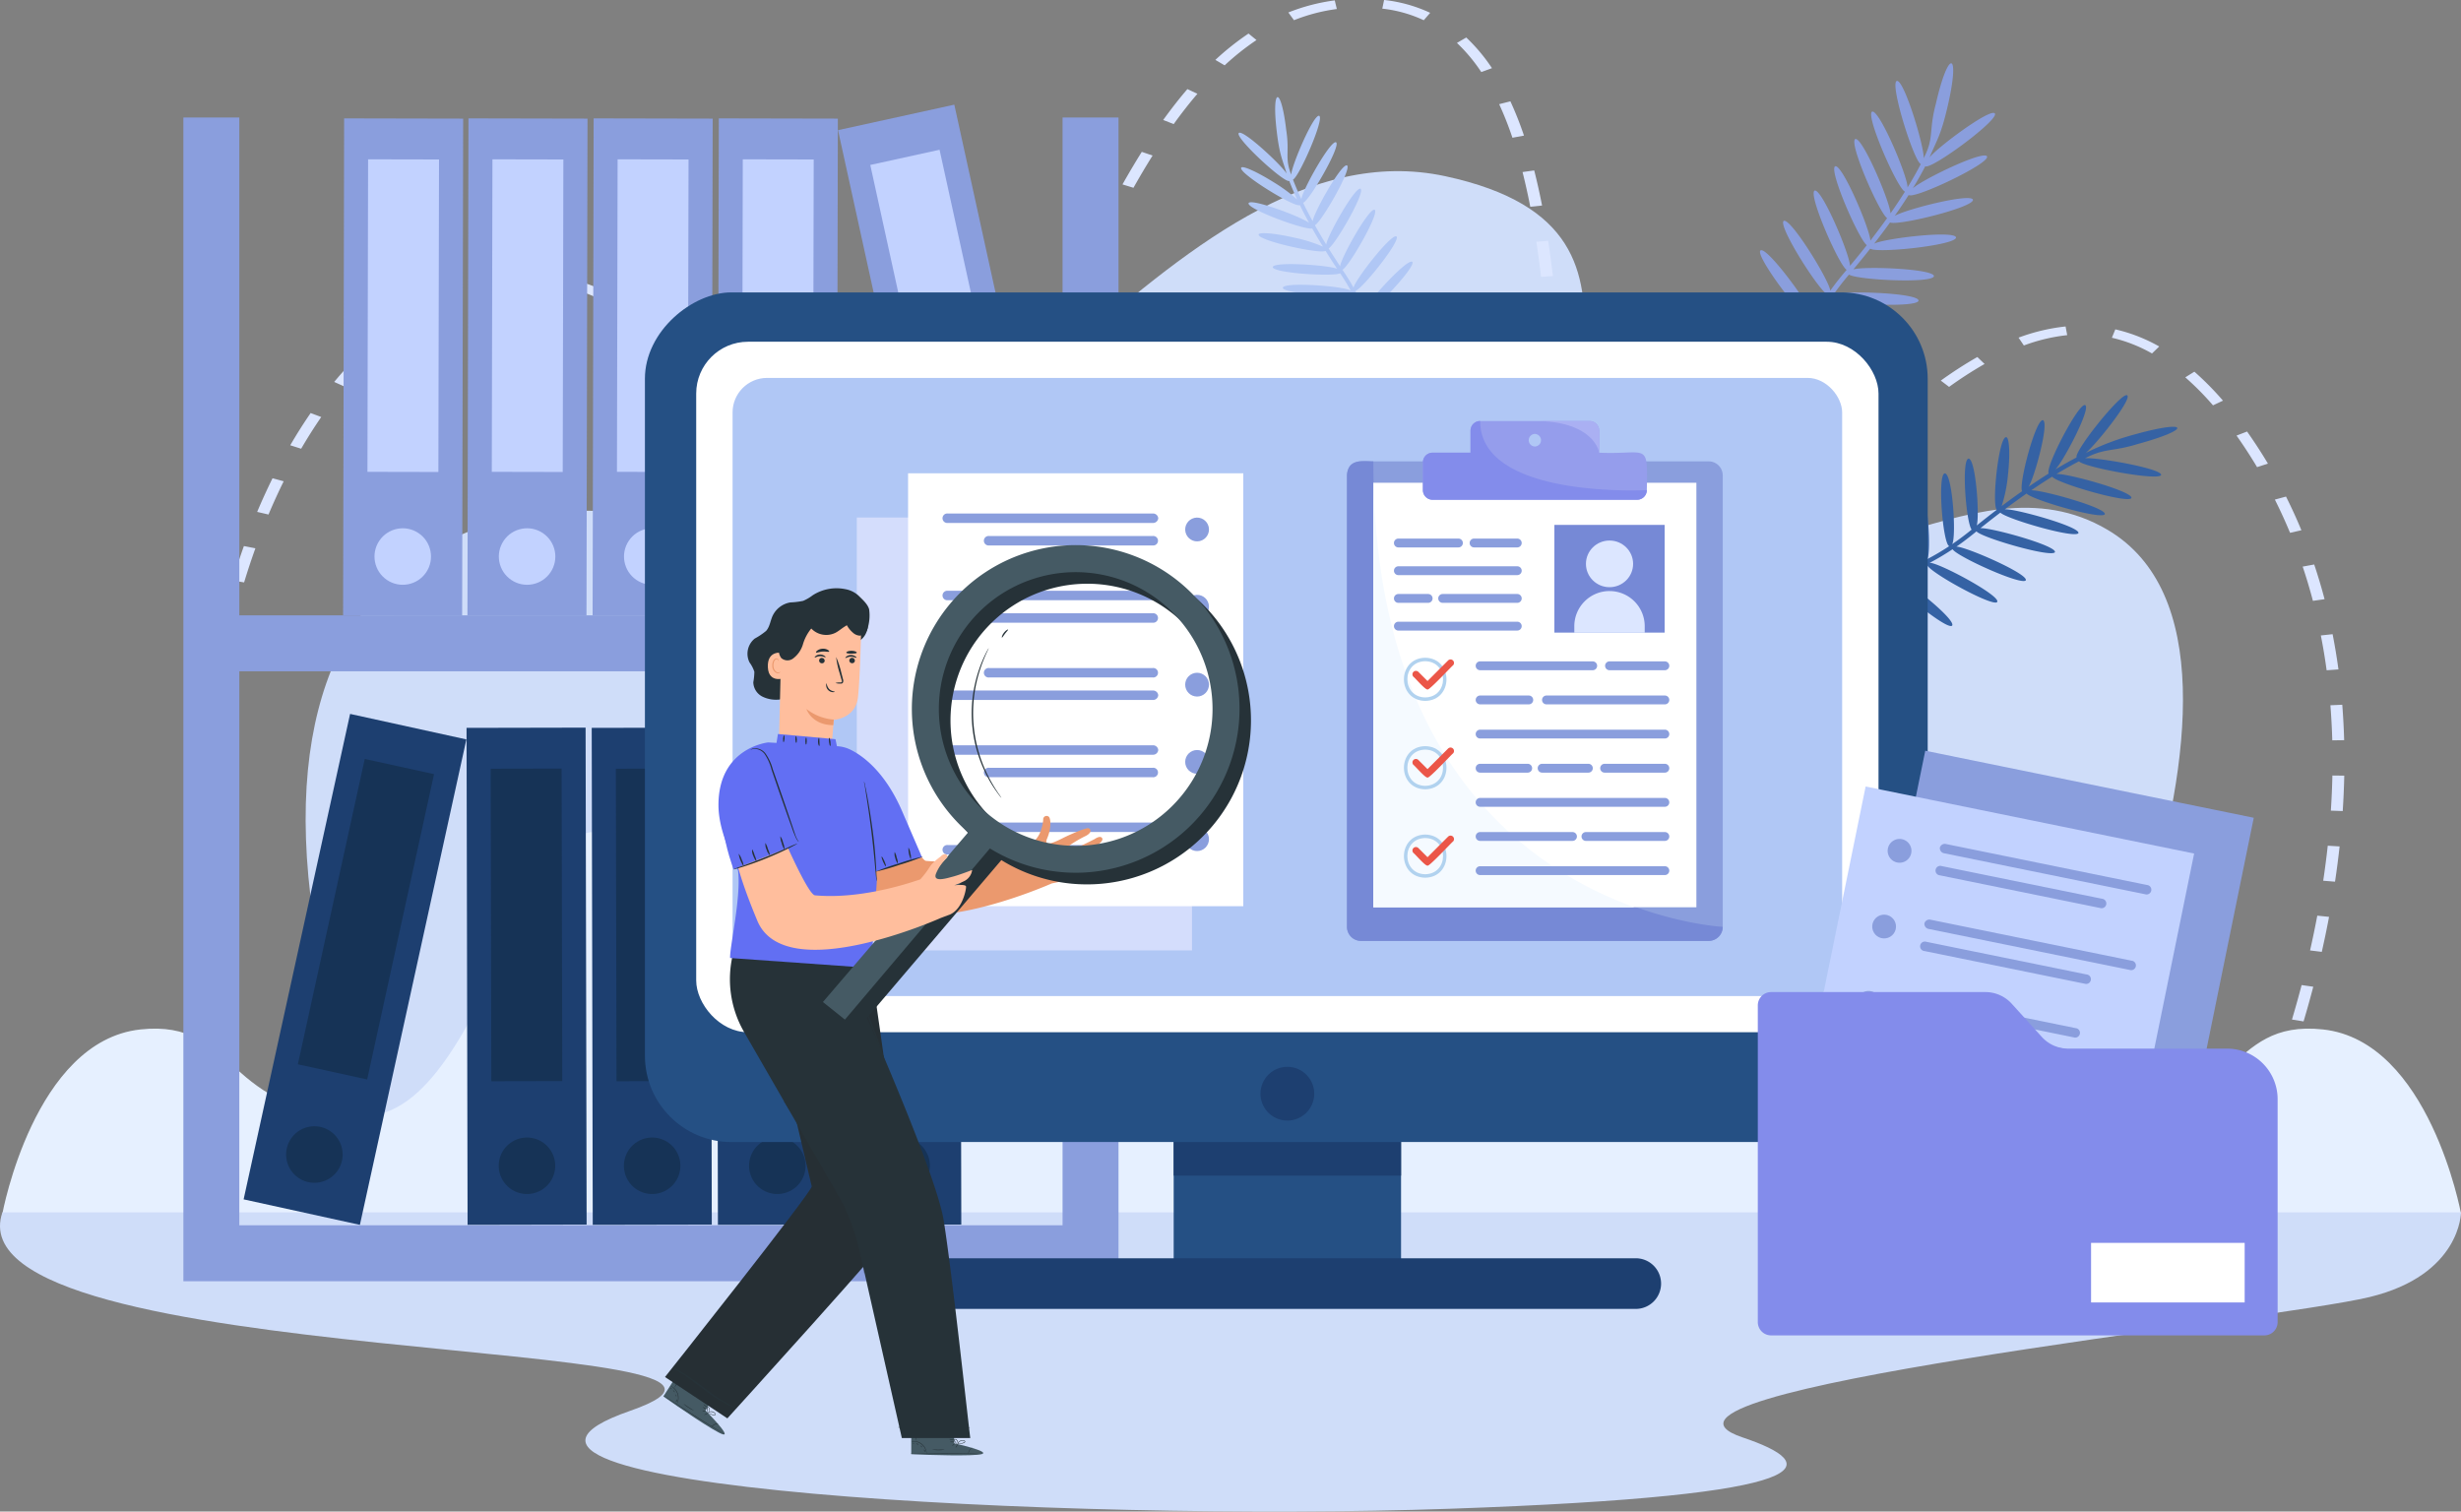 <svg xmlns="http://www.w3.org/2000/svg" width="570" height="350.106" viewBox="0 0 570 350.106">
  <rect x="0" y="0" width="570" height="350.106" fill="#808080" stroke="none"/>
  <g id="about" transform="translate(0)">
    <g id="Group_315087" data-name="Group 315087" transform="translate(0 0)">
      <g id="_7" data-name="7">
        <path id="Path_102736" data-name="Path 102736" d="M-2467.863-1850.716s66.992-127.993,18.781-156.494c-32.223-19.05-66.378,22.945-107.145.729-36.294-19.779,14.306-69.6-46.251-82.637-63.652-13.7-115.8,97.249-169.207,81.909-64.807-18.615-129.273,19.173-73.563,156.738Z" transform="translate(2937.239 2129.932)" fill="#cfddf9"/>
        <path id="Path_102737" data-name="Path 102737" d="M-2583.761-2028.508c1.125-2.544,2.238-5.181,3.308-7.835l-2.638-.579c-1.063,2.638-2.169,5.257-3.287,7.784Zm-471.854-3.286,2.731-.249c-.454-2.708-.884-5.436-1.28-8.107l-2.735.221C-3056.5-2037.248-3056.07-2034.511-3055.615-2031.794Zm478.2-12.442c.964-2.624,1.9-5.3,2.777-7.944l-2.673-.483c-.874,2.631-1.8,5.288-2.76,7.9Zm-480.61-3.841,2.74-.191c-.348-2.719-.671-5.454-.958-8.13l-2.743.161C-3058.7-2053.551-3058.375-2050.806-3058.026-2048.076Zm485.9-12.093c.8-2.674,1.551-5.376,2.248-8.034l-2.7-.385c-.692,2.641-1.444,5.328-2.234,7.984Zm-487.653-4.238,2.746-.129c-.233-2.717-.437-5.458-.607-8.146l-2.748.094C-3060.216-2069.889-3060.011-2067.136-3059.777-2064.408Zm491.872-11.87c.612-2.706,1.178-5.435,1.684-8.11l-2.725-.28c-.5,2.657-1.065,5.368-1.672,8.056Zm-492.9-4.5,2.751-.059c-.108-2.729-.181-5.473-.22-8.156l-2.751.022C-3060.989-2086.274-3060.915-2083.518-3060.807-2080.776Zm495.967-11.755c.41-2.733.767-5.482,1.061-8.17l-2.743-.164c-.292,2.669-.646,5.4-1.054,8.11Zm-493.448-4.615c.032-2.731.1-5.474.209-8.153l-2.75-.059c-.107,2.692-.178,5.449-.21,8.194Zm495.23-11.746c.183-2.749.3-5.51.36-8.2l-2.751-.031c-.056,2.672-.176,5.409-.357,8.136Zm-494.579-4.552c.189-2.728.421-5.465.69-8.135l-2.744-.151c-.271,2.686-.5,5.439-.694,8.182Zm492.161-11.823,2.751-.042c-.077-2.756-.225-5.517-.439-8.206l-2.747.12C-2565.7-2130.733-2565.551-2128-2565.475-2125.268Zm-490.517-4.431c.368-2.728.784-5.451,1.238-8.1l-2.73-.255c-.456,2.663-.875,5.405-1.246,8.15Zm489.209-11.8,2.738-.2c-.374-2.746-.829-5.491-1.354-8.158l-2.724.292C-2567.6-2146.934-2567.152-2144.219-2566.783-2141.5Zm-486.431-4.357c.572-2.71,1.2-5.41,1.868-8.024l-2.7-.376c-.673,2.636-1.306,5.356-1.883,8.088Zm325.441-.287c3.823-.445,6.589-1.729,10.42-3.948l-1.74-1.573c-3.356,1.938-5.78,3.1-8.974,3.5Zm-9.547-4.832,2.45-.923a26.726,26.726,0,0,1-3.31-7.509l-2.688.434A27.979,27.979,0,0,0-2737.32-2150.979Zm28.043-4.94c2.192-1.8,4.535-3.875,7.162-6.339l-2.163-1.256c-2.59,2.429-4.895,4.469-7.047,6.238Zm139.317-1.665,2.7-.387c-.713-2.71-1.52-5.413-2.4-8.033l-2.671.488C-2571.461-2162.93-2570.664-2160.261-2569.96-2157.584Zm-479.162-4.272c.815-2.682,1.694-5.341,2.613-7.9l-2.661-.52c-.927,2.587-1.814,5.271-2.637,7.978Zm306.4-5.293,2.729-.259c-.423-2.424-.8-5.078-1.158-8.115l-2.741.176C-2743.529-2172.283-2743.147-2169.6-2742.719-2167.149Zm47.344-1.651c2.237-2.229,4.557-4.585,6.555-6.62l-2.228-1.192c-1.995,2.03-4.311,4.381-6.54,6.6Zm-201.461-.167a14.723,14.723,0,0,0,6.249-1.4l-1.467-1.718a11.581,11.581,0,0,1-9.168.287l-1.184,1.833A16.8,16.8,0,0,0-2896.836-2168.967Zm321.582-4.375,2.631-.594c-1.093-2.638-2.292-5.263-3.565-7.8l-2.581.7C-2577.515-2178.531-2576.333-2175.944-2575.254-2173.343Zm-336.149-1.936,2.022-1.377a77.225,77.225,0,0,1-6.837-6.289l-2.229,1.191A79.584,79.584,0,0,0-2911.4-2175.279Zm28.642-1.4a60.344,60.344,0,0,0,5.4-7.3l-2.487-.869a58.46,58.46,0,0,1-5.217,7.063Zm-160.707-.9c1.108-2.631,2.292-5.221,3.516-7.7l-2.585-.7c-1.24,2.508-2.437,5.13-3.559,7.792Zm361.17-4.466c2.518-2.539,4.615-4.624,6.6-6.56l-2.194-1.226c-2,1.946-4.1,4.039-6.63,6.587Zm-62.419-1.509,2.746-.131c-.208-2.379-.421-5.053-.649-8.175l-2.747.109C-2745.139-2188.617-2744.927-2185.936-2744.717-2183.549Zm161.823-5,2.518-.82q-2.266-3.788-4.831-7.429l-2.44.939Q-2585.122-2192.28-2582.894-2188.549Zm-341.859,0,2.3-1.115c-1.956-2.194-3.975-4.519-6.02-6.867l-2.315,1.1C-2928.739-2193.08-2926.717-2190.753-2924.753-2188.549Zm51.816-3c1.246-2.307,2.534-4.824,3.937-7.7l-2.589-.689c-1.392,2.849-2.67,5.346-3.9,7.632Zm-162.968-1.267c1.479-2.543,3.045-5.013,4.652-7.343l-2.453-.922c-1.634,2.368-3.224,4.88-4.727,7.463Zm367-2.216c2.5-2.287,4.821-4.323,7.105-6.224l-2.059-1.348c-2.313,1.925-4.664,3.985-7.189,6.3Zm-77.038-4.9,2.748-.1c-.185-2.713-.369-5.427-.566-8.19l-2.748.107C-2746.309-2205.363-2746.125-2202.65-2745.94-2199.939Zm-190.881-2.354,2.3-1.12c-2.3-2.567-4.355-4.788-6.287-6.789l-2.241,1.178C-2941.141-2207.042-2939.1-2204.841-2936.821-2202.293Zm343.717-.573,2.32-1.093a68.063,68.063,0,0,0-6.627-6.709l-2.1,1.311A65.841,65.841,0,0,1-2593.1-2202.866ZM-2865.326-2207c1.262-2.729,2.5-5.46,3.544-7.771l-2.61-.643c-1.044,2.308-2.28,5.034-3.539,7.758Zm211.1-.142a92.562,92.562,0,0,1,8.219-5.306l-1.677-1.609a95.056,95.056,0,0,0-8.461,5.46Zm-371.681-.086a87.14,87.14,0,0,1,6.145-6.675l-2.194-1.225a88.956,88.956,0,0,0-6.3,6.839Zm418.68-7.656,1.669-1.615a37.683,37.683,0,0,0-10.165-3.965l-.8,1.942A34.494,34.494,0,0,1-2607.231-2214.882Zm-342.459-.621,2.138-1.279a94.116,94.116,0,0,0-7.476-6.182l-1.946,1.435A91.935,91.935,0,0,1-2949.69-2215.5Zm202.568-.8,2.747-.121c-.238-2.952-.475-5.632-.723-8.2l-2.745.145C-2747.6-2221.918-2747.36-2219.245-2747.123-2216.3Zm110.209-.425a41.314,41.314,0,0,1,10.038-2.392l-.374-2.012a44.811,44.811,0,0,0-10.891,2.587Zm-375.774-3.283a63.245,63.245,0,0,1,8.153-5.255l-1.62-1.642a65.878,65.878,0,0,0-8.5,5.478Zm154.417-2.529c1.369-3.021,2.5-5.485,3.55-7.753l-2.6-.658c-1.056,2.273-2.186,4.741-3.557,7.768Zm-106.939-4.173,1.577-1.664a45.257,45.257,0,0,0-10.16-3.846l-.85,1.931A42.074,42.074,0,0,1-2965.21-2226.712Zm-30.025-2.488a44.992,44.992,0,0,1,10.253-1.952l-.256-2.022a48.532,48.532,0,0,0-11.067,2.1Zm246.511-3.426,2.74-.18c-.343-2.849-.716-5.6-1.109-8.178l-2.735.227C-2749.436-2238.2-2749.065-2235.459-2748.724-2232.626Zm-102.336-5.39c1.33-2.739,2.583-5.243,3.831-7.654l-2.571-.725c-1.255,2.424-2.514,4.941-3.851,7.694Zm99.833-10.839,2.724-.29c-.557-2.844-1.169-5.578-1.819-8.127l-2.7.375C-2752.384-2254.375-2751.778-2251.67-2751.227-2248.855Zm-91.914-4.4c1.479-2.625,2.968-5.136,4.43-7.464l-2.5-.854c-1.477,2.352-2.982,4.888-4.474,7.538Zm87.777-11.591,2.67-.493a79.851,79.851,0,0,0-3.145-7.938l-2.6.657A78.195,78.195,0,0,1-2755.364-2264.843Zm-78.46-3.162c1.809-2.515,3.658-4.877,5.495-7.019l-2.325-1.085c-1.873,2.185-3.757,4.591-5.6,7.152Zm71.25-12.053,2.468-.9a40.8,40.8,0,0,0-5.955-7.1l-2.162,1.257A38.729,38.729,0,0,1-2762.574-2280.058Zm-59.448-1.552a59.841,59.841,0,0,1,7.376-5.857l-1.845-1.506a62.355,62.355,0,0,0-7.682,6.1Zm46.121-10.454,1.484-1.71a33.883,33.883,0,0,0-10.675-2.976l-.419,2.007A30.5,30.5,0,0,1-2775.9-2292.064Zm-30.063,0a41.464,41.464,0,0,1,9.925-2.591l-.483-2a44.951,44.951,0,0,0-10.748,2.8Z" transform="translate(3105.662 2296.75)" fill="#dce6ff"/>
        <path id="Path_102738" data-name="Path 102738" d="M-3169.913-1460.813c22.842-2.5,19.115,20.069,51.676,20.069,29.77,0,39.294-85.94,60.954-61.374,111.043,125.943,46.563-53.56,134.874-55.841,39.932-1.031,66.54,30.381,76.352,86,14.224,50.28,47.21-38.349,81.156-30.109,21.574,5.237,19.1,61.325,48.873,61.325,32.561,0,28.833-22.567,51.676-20.069,24.594,2.689,31.94,42.633,31.94,42.633h-569.441S-3194.506-1458.124-3169.913-1460.813Z" transform="translate(3202.412 1699.255)" fill="#e6f0ff"/>
        <path id="Path_102739" data-name="Path 102739" d="M-2631.852-829.819s0,14.5-21.182,19.626c-22.622,5.475-177.536,21.613-145.254,32.492,18.223,6.141,20.913,13.472-67.848,16.543s-241.069-4.851-189.85-22.652-158.02-8.98-145.308-46.009Z" transform="translate(3201.852 1110.617)" fill="#cfddf9"/>
      </g>
      <g id="_6" data-name="6" transform="translate(286.856 14.663)">
        <path id="Path_102740" data-name="Path 102740" d="M-1951.115-2147.045a34.922,34.922,0,0,1,6.747,2.105q-1.376-2.241-2.491-4.218c-1.484.517-15.172-4.485-14.739-5.854.614-1.184,12.175,3.158,14.019,4.563-.818-1.49-1.527-2.86-2.141-4.114-1.088.724-14.421-7.5-13.574-8.675.325-.52,3.663.979,7.457,3.35a37.106,37.106,0,0,1,5.5,4.031c-.777-1.66-1.374-3.091-1.833-4.3-1.175.553-12.751-10.128-11.684-11.106.988-.857,9.821,7.368,11.078,9.4-1.014-3.381-1.665-4.377-2.292-9.741-1.252-10.438,1-10.706,2.205-.259.8,5.211-.419,6.226,1.139,10.25.113-2.146,5.163-14.015,6.48-13.631,1.31.6-4.692,14.268-6.066,14.767.48,1.266,1.114,2.78,1.95,4.552.138-1.937,6.732-13.734,8.027-13.184,1.232.746-6.2,13.626-7.633,14.006.63,1.3,1.361,2.719,2.213,4.272.3-2.082,6.682-13.45,7.958-12.92,1.176.813-5.911,13.082-7.436,13.861.777,1.387,1.645,2.871,2.615,4.455.308-2.086,6.68-13.44,7.955-12.911,1.166.822-5.85,12.97-7.391,13.823q1.226,1.969,2.663,4.137c.2-1.994,6.714-13.63,8-13.089,1.185.8-5.959,13.171-7.469,13.887.924,1.355,1.81,2.761,2.576,4.146.4-1.871,8.75-12.6,9.947-11.855,1.061.966-7.957,12.209-9.531,12.62a42.033,42.033,0,0,1,2.128,4.646c.087-1.567,9.948-12.3,11.048-11.381s-9.6,12.281-10.853,11.894a34.8,34.8,0,0,1,1.638,6.009c.823-1.69,11.742-9.949,12.7-8.913.807,1.19-11.047,9.891-12.569,9.743a30,30,0,0,1,.288,6.292c1.186-1.532,13.239-7.672,14.008-6.494.585,1.314-12.6,7.8-14.077,7.392a22.071,22.071,0,0,1-2.459,8.717l-.768-.46a21.6,21.6,0,0,0,2.321-8.195c-1.8.486-15.222-2.456-15.056-3.862.479-1.323,13.573,1.733,15.132,2.936a28.881,28.881,0,0,0-.268-6.084c-1.19.885-15.9-1.189-15.725-2.619.332-1.391,14.355.8,15.617,1.944a34.361,34.361,0,0,0-1.575-5.924c-1.109.979-15.947.091-15.887-1.347.241-1.4,14.139-.366,15.624.641a40.892,40.892,0,0,0-2.014-4.424c-.677,1.132-16.221.177-16.044-1.258.215-1.415,14.417-.352,15.74.693-.713-1.309-1.548-2.679-2.471-4.037-1.548.818-15.576-.02-15.608-1.445.262-1.328,12.824-.448,14.907.4q-1.445-2.173-2.675-4.146c-1.224.809-15.787-2.38-15.5-3.79C-1959.124-2148.349-1955.477-2148.033-1951.115-2147.045Z" transform="translate(1963.925 2187.401)" fill="#b0c7f5"/>
        <path id="Path_102741" data-name="Path 102741" d="M-2812.968-1801.749a33.524,33.524,0,0,1-1.479,7.381q2.509-1.886,4.74-3.448c-.839-1.682,3.162-16.738,4.814-16.457,1.551.462-1.947,13.3-3.313,15.416,1.678-1.15,3.23-2.165,4.657-3.058-.937-1.3,7.031-16.595,8.456-15.841,1.4.78-5.121,13.128-6.9,14.883,1.88-1.135,3.513-2.041,4.906-2.762-.652-1.416,10.526-15.381,11.73-14.388,1.168.934-7.487,11.719-9.64,13.354a60.2,60.2,0,0,1,11.461-4.329c12.518-3.477,13.3-1.219.671,2.229-6.138,1.886-7.541.869-12.28,3.328,2.5-.311,17.793,2.355,17.639,3.85-.4,1.463-17.959-1.783-19.02-3.157-1.466.757-3.208,1.724-5.233,2.952,2.221-.257,17.7,4,17.369,5.541-.556,1.425-17.419-3.446-18.346-4.94-1.48.919-3.1,1.968-4.855,3.169,2.415-.13,17.376,4.016,17.049,5.523-.657,1.383-16.739-3.272-18.138-4.771q-2.354,1.637-5.021,3.628c2.417-.129,17.372,4.016,17.044,5.522-.67,1.376-16.6-3.237-18.087-4.736q-2.209,1.676-4.625,3.611c2.284-.217,17.6,4.008,17.272,5.536-.642,1.391-16.866-3.3-18.181-4.8-1.519,1.249-3.123,2.483-4.642,3.53,2.16-.011,16.662,6.3,16.068,7.8-.832,1.318-15.984-5.516-16.958-7.2a58.086,58.086,0,0,1-5.323,3.162c1.75-.255,16.471,7.565,15.66,9.043-.748,1.377-16.311-7.142-16.294-8.716a51.065,51.065,0,0,1-7.063,2.95c2.045.44,13.937,9.92,12.909,11.265-1.149,1.145-13.675-9.119-13.932-10.939a43.977,43.977,0,0,1-7.614,1.627c1.971.872,11.412,11.953,10.141,13.1-1.377.95-11.406-11.132-11.3-12.981a30.652,30.652,0,0,1-11-.715l.3-.975a30.248,30.248,0,0,0,10.464.685c-.884-1.957.636-16.328,2.325-16.357,1.706.29.034,14.41-1.152,16.238a42.773,42.773,0,0,0,7.368-1.548c-1.281-1.254-1.027-16.742.707-16.791,1.767.119,1.305,14.961.145,16.525a49.818,49.818,0,0,0,6.957-2.854c-1.395-1.1-2.62-16.5-.875-16.7,1.759-.014,2.7,14.472,1.733,16.261a56.638,56.638,0,0,0,5.056-2.986c-1.509-.639-2.767-16.77-1.008-16.853,1.771-.037,2.727,14.754,1.691,16.393,1.48-1.008,3.006-2.142,4.519-3.38-1.273-1.554-2.436-16.164-.722-16.44,1.667,0,2.6,13.135,1.907,15.481q2.42-1.945,4.631-3.628c-1.191-1.311.456-16.917,2.169-16.816C-2812.654-1810.314-2812.456-1806.473-2812.968-1801.749Z" transform="translate(2991.199 1896.929)" fill="#3562a4"/>
        <path id="Path_102742" data-name="Path 102742" d="M-2631.958-2147.922c-4.716-3.053-8.2-6.052-7.782-6.7,1.135-1.357,15.309,7.952,16.593,10.036a37.663,37.663,0,0,1,1.226-7.816c-1.912-.017-15.529-12.527-14.349-13.893,1.355-1.15,13.823,10.641,14.631,12.876a43.682,43.682,0,0,1,2.872-7.276c-1.619.313-13.43-15.347-11.911-16.342s12.322,13.749,12.224,15.728a52.713,52.713,0,0,1,3.3-5.506c-1.9-.716-11.624-16.018-10.16-17.066,1.6-.752,10.539,13.764,10.785,16.168,1.147-1.625,2.447-3.257,3.787-4.821-1.781-1.089-9.008-17.536-7.412-18.365,1.69-.482,8.2,14.908,8.188,17.441q2.095-2.508,3.893-4.8c-1.8-1.261-8.9-17.422-7.324-18.273,1.671-.47,8.047,14.549,8.152,17.213,1.431-1.845,2.718-3.578,3.879-5.2-1.79-1.167-8.959-17.487-7.374-18.326,1.672-.47,8.055,14.567,8.155,17.225,1.276-1.823,2.386-3.5,3.35-5.029-1.728-.66-9.244-17.782-7.6-18.535,1.7-.493,8.291,15.111,8.2,17.563,1.288-2.1,2.287-3.9,3.061-5.414-1.644-.8-7.26-18.711-5.54-19.269,1.7-.282,6.361,15.2,6.213,17.908,2.5-4.8,1.117-6.251,2.833-12.639,2.94-12.871,5.717-12.234,2.717.627-1.525,6.618-2.468,7.752-4.2,11.844,1.836-2.359,14.021-11.427,15.125-10.213,1.194,1.369-14.722,13.106-16.115,12.255-.739,1.449-1.682,3.153-2.88,5.119,2.018-1.952,16.276-8.862,17.188-7.43.891,1.582-16.879,10.013-18.139,8.96-.939,1.481-2.014,3.095-3.24,4.841,2.478-1.5,17.54-5.332,18.127-3.765.34,1.771-17.411,6.124-19.2,5.279q-1.669,2.316-3.69,4.922c2.356-1.227,18.572-3.144,18.976-1.459.156,1.8-18.44,3.773-19.868,2.6q-1.811,2.295-3.91,4.808c2.7-.77,18.535-.137,18.664,1.556-.251,1.774-17.846.889-19.683-.345-1.339,1.569-2.57,3.164-3.641,4.7,1.78-1.123,19.686-.493,19.744,1.3.018,1.815-19.509.867-20.2-.639a51.425,51.425,0,0,0-3.123,5.246c1.976-1.054,19.5-.433,19.592,1.351-.133,1.8-18.757.87-20.017-.506a43.187,43.187,0,0,0-2.782,7.178c1.717-1.253,19.554-2.06,19.763-.277.01,1.808-18.615,2.371-19.99,1.1a36.308,36.308,0,0,0-1.173,7.559c2.094-1.286,18.894-3.3,19.294-1.582,0,1.78-17.135,3.6-19.327,2.748a27.133,27.133,0,0,0,1.77,10.549l-1.022.469a27.754,27.754,0,0,1-1.87-11.22C-2624.511-2143.615-2628.043-2145.388-2631.958-2147.922Z" transform="translate(2751.592 2220.375)" fill="#8a9edd"/>
      </g>
      <g id="_5" data-name="5" transform="translate(42.472 24.242)">
        <rect id="Rectangle_164904" data-name="Rectangle 164904" width="27.572" height="115.11" transform="translate(124.013 3.177) rotate(0.119)" fill="#8a9edd"/>
        <rect id="Rectangle_164905" data-name="Rectangle 164905" width="16.429" height="72.384" transform="translate(129.565 12.66) rotate(0.119)" fill="#c2d2ff"/>
        <ellipse id="Ellipse_3817" data-name="Ellipse 3817" cx="6.544" cy="6.544" rx="6.544" ry="6.544" transform="matrix(-0.827, -0.562, 0.562, -0.827, 139.325, 113.751)" fill="#ce3932"/>
        <path id="Path_102743" data-name="Path 102743" d="M-1562.223-2154.989v115.312h190.675v-115.312h12.958v269.079h-10.268v.462H-1575.18v-269.541Zm0,256.583h190.675V-2026.72h-190.675Z" transform="translate(1575.18 2157.964)" fill="#8a9edd"/>
        <rect id="Rectangle_164906" data-name="Rectangle 164906" width="27.572" height="115.11" transform="translate(93.398 259.402) rotate(179.881)" fill="#1d3f70"/>
        <rect id="Rectangle_164907" data-name="Rectangle 164907" width="16.429" height="72.384" transform="translate(87.758 226.158) rotate(179.881)" fill="#163356"/>
        <ellipse id="Ellipse_3818" data-name="Ellipse 3818" cx="6.544" cy="6.544" rx="6.544" ry="6.544" transform="translate(77.298 254.743) rotate(-120.706)" fill="#163356"/>
        <rect id="Rectangle_164908" data-name="Rectangle 164908" width="27.572" height="115.11" transform="translate(40.886 259.459) rotate(-167.63)" fill="#1d3f70"/>
        <rect id="Rectangle_164909" data-name="Rectangle 164909" width="16.428" height="72.384" transform="matrix(-0.977, -0.214, 0.214, -0.977, 42.568, 225.782)" fill="#163356"/>
        <path id="Path_102744" data-name="Path 102744" d="M-639.061-932.893a6.545,6.545,0,0,1,7.795-4.99,6.545,6.545,0,0,1,4.99,7.795,6.544,6.544,0,0,1-7.795,4.99A6.544,6.544,0,0,1-639.061-932.893Z" transform="translate(663.014 1174.658)" fill="#163356"/>
        <rect id="Rectangle_164910" data-name="Rectangle 164910" width="27.572" height="115.11" transform="translate(122.389 259.402) rotate(179.881)" fill="#1d3f70"/>
        <rect id="Rectangle_164911" data-name="Rectangle 164911" width="16.429" height="72.384" transform="translate(116.749 226.158) rotate(179.881)" fill="#163356"/>
        <ellipse id="Ellipse_3819" data-name="Ellipse 3819" cx="6.544" cy="6.544" rx="6.544" ry="6.544" transform="translate(106.289 254.743) rotate(-120.706)" fill="#163356"/>
        <rect id="Rectangle_164912" data-name="Rectangle 164912" width="27.572" height="115.11" transform="translate(151.38 259.402) rotate(179.881)" fill="#1d3f70"/>
        <rect id="Rectangle_164913" data-name="Rectangle 164913" width="16.429" height="72.384" transform="translate(145.74 226.158) rotate(179.881)" fill="#163356"/>
        <ellipse id="Ellipse_3820" data-name="Ellipse 3820" cx="6.544" cy="6.544" rx="6.544" ry="6.544" transform="translate(135.28 254.743) rotate(-120.706)" fill="#163356"/>
        <rect id="Rectangle_164914" data-name="Rectangle 164914" width="27.572" height="115.11" transform="translate(180.178 259.402) rotate(179.881)" fill="#1d3f70"/>
        <rect id="Rectangle_164915" data-name="Rectangle 164915" width="16.429" height="72.384" transform="translate(174.538 226.158) rotate(179.881)" fill="#163356"/>
        <ellipse id="Ellipse_3821" data-name="Ellipse 3821" cx="6.544" cy="6.544" rx="6.544" ry="6.544" transform="translate(164.079 254.743) rotate(-120.706)" fill="#163356"/>
        <rect id="Rectangle_164916" data-name="Rectangle 164916" width="27.572" height="115.11" transform="translate(151.627 5.906) rotate(-12.37)" fill="#8a9edd"/>
        <rect id="Rectangle_164917" data-name="Rectangle 164917" width="16.428" height="72.384" transform="translate(159.097 13.964) rotate(-12.37)" fill="#c2d2ff"/>
        <path id="Path_102745" data-name="Path 102745" d="M-1441.312-1667.893a6.545,6.545,0,0,0-7.794-4.991,6.545,6.545,0,0,0-4.99,7.795,6.544,6.544,0,0,0,7.794,4.99A6.544,6.544,0,0,0-1441.312-1667.893Z" transform="translate(1634.53 1768.543)" fill="#ce3932"/>
        <rect id="Rectangle_164918" data-name="Rectangle 164918" width="27.572" height="115.11" transform="translate(95.023 3.177) rotate(0.119)" fill="#8a9edd"/>
        <rect id="Rectangle_164919" data-name="Rectangle 164919" width="16.429" height="72.384" transform="translate(100.574 12.66) rotate(0.119)" fill="#c2d2ff"/>
        <ellipse id="Ellipse_3822" data-name="Ellipse 3822" cx="6.544" cy="6.544" rx="6.544" ry="6.544" transform="matrix(-0.827, -0.562, 0.562, -0.827, 110.334, 113.751)" fill="#c2d2ff"/>
        <rect id="Rectangle_164920" data-name="Rectangle 164920" width="27.572" height="115.11" transform="translate(66.032 3.177) rotate(0.119)" fill="#8a9edd"/>
        <rect id="Rectangle_164921" data-name="Rectangle 164921" width="16.429" height="72.384" transform="translate(71.583 12.66) rotate(0.119)" fill="#c2d2ff"/>
        <ellipse id="Ellipse_3823" data-name="Ellipse 3823" cx="6.544" cy="6.544" rx="6.544" ry="6.544" transform="matrix(-0.827, -0.562, 0.562, -0.827, 81.343, 113.751)" fill="#c2d2ff"/>
        <rect id="Rectangle_164922" data-name="Rectangle 164922" width="27.572" height="115.11" transform="translate(37.233 3.177) rotate(0.119)" fill="#8a9edd"/>
        <rect id="Rectangle_164923" data-name="Rectangle 164923" width="16.429" height="72.384" transform="translate(42.784 12.66) rotate(0.119)" fill="#c2d2ff"/>
        <ellipse id="Ellipse_3824" data-name="Ellipse 3824" cx="6.544" cy="6.544" rx="6.544" ry="6.544" transform="matrix(-0.827, -0.562, 0.562, -0.827, 52.544, 113.751)" fill="#c2d2ff"/>
      </g>
      <g id="_4" data-name="4" transform="translate(149.371 67.724)">
        <rect id="Rectangle_164924" data-name="Rectangle 164924" width="52.664" height="47.699" transform="translate(122.468 178.403)" fill="#255084"/>
        <rect id="Rectangle_164925" data-name="Rectangle 164925" width="52.664" height="54.175" transform="translate(122.468 150.408)" fill="#1d3f70"/>
        <path id="Path_102746" data-name="Path 102746" d="M-2227.763-762.669h161.385a5.866,5.866,0,0,0,5.866-5.866h0a5.866,5.866,0,0,0-5.866-5.866h-161.385a5.866,5.866,0,0,0-5.866,5.866h0A5.866,5.866,0,0,0-2227.763-762.669Z" transform="translate(2295.87 998.114)" fill="#1d3f70"/>
        <rect id="Rectangle_164926" data-name="Rectangle 164926" width="196.792" height="297.109" rx="20" transform="translate(297.109 0) rotate(90)" fill="#255084"/>
        <rect id="Rectangle_164927" data-name="Rectangle 164927" width="273.84" height="159.932" rx="12" transform="translate(11.879 11.429)" fill="#fff"/>
        <ellipse id="Ellipse_3825" data-name="Ellipse 3825" cx="6.226" cy="6.226" rx="6.226" ry="6.226" transform="translate(152.032 193.788) rotate(-156.536)" fill="#1d3f70"/>
        <rect id="Rectangle_164928" data-name="Rectangle 164928" width="256.992" height="143.179" rx="8" transform="translate(20.303 19.806)" fill="#b0c7f5"/>
        <path id="Path_102747" data-name="Path 102747" d="M-2308.011-1732.526v104.561a3.256,3.256,0,0,0,3.256,3.256h80.517a3.261,3.261,0,0,0,3.256-3.256v-104.561a3.256,3.256,0,0,0-3.256-3.256h-80.517A3.256,3.256,0,0,0-2308.011-1732.526Z" transform="translate(2470.62 1774.917)" fill="#8a9edd"/>
        <path id="Path_102748" data-name="Path 102748" d="M-2308.011-1732.793v104.561a3.256,3.256,0,0,0,3.256,3.256h80.518a3.256,3.256,0,0,0,3.233-2.871l.023-.385s-80.925-4.055-80.925-107.816h-.337C-2305.479-1736.248-2307.834-1736.169-2308.011-1732.793Z" transform="translate(2470.62 1775.183)" fill="#7689d6"/>
        <rect id="Rectangle_164929" data-name="Rectangle 164929" width="74.821" height="98.321" transform="translate(168.713 44.095)" fill="#fff"/>
        <path id="Path_102749" data-name="Path 102749" d="M-2201.636-1709.945v98.321h60.5c-23.362-8.38-58.853-32.011-60.446-98.321Z" transform="translate(2370.349 1754.041)" fill="#f5faff"/>
        <path id="Path_102750" data-name="Path 102750" d="M-1978.92-1488.866c-6.569-.118-6.568-9.881,0-10C-1972.35-1498.746-1972.351-1488.983-1978.92-1488.866Zm0-9.194c-5.513.1-5.512,8.292,0,8.39C-1973.406-1489.769-1973.407-1497.962-1978.92-1498.06Z" transform="translate(2159.644 1583.485)" fill="#b1d2ef"/>
        <path id="Path_102751" data-name="Path 102751" d="M-1970.106-1489.881c-.48.174-2.9-2.691-3.255-2.921a.8.8,0,0,1,1.137-1.137l2.118,2.117,4.763-4.762a.8.8,0,0,1,1.137,1.137C-1964.429-1495.343-1969.868-1489.466-1970.106-1489.881Z" transform="translate(2151.367 1581.837)" fill="#eb5648"/>
        <path id="Path_102752" data-name="Path 102752" d="M-1978.92-1382.217c-6.569-.118-6.568-9.881,0-10C-1972.35-1392.1-1972.351-1382.334-1978.92-1382.217Zm0-9.193c-5.513.1-5.512,8.292,0,8.39C-1973.406-1383.12-1973.407-1391.313-1978.92-1391.411Z" transform="translate(2159.644 1497.313)" fill="#b1d2ef"/>
        <path id="Path_102753" data-name="Path 102753" d="M-1970.106-1383.619c-.479.176-2.9-2.693-3.255-2.921a.8.8,0,0,1,1.137-1.137l2.118,2.118,4.763-4.763a.8.8,0,0,1,1.137,1.136C-1964.438-1389.076-1969.853-1383.212-1970.106-1383.619Z" transform="translate(2151.367 1495.978)" fill="#eb5648"/>
        <path id="Path_102754" data-name="Path 102754" d="M-1978.92-1275.568c-6.569-.118-6.569-9.881,0-10C-1972.351-1285.447-1972.352-1275.685-1978.92-1275.568Zm0-9.194c-5.513.1-5.512,8.292,0,8.39C-1973.407-1276.47-1973.408-1284.663-1978.92-1284.761Z" transform="translate(2159.645 1411.139)" fill="#b1d2ef"/>
        <path id="Path_102755" data-name="Path 102755" d="M-1970.106-1277.358c-.479.176-2.9-2.692-3.255-2.921a.8.8,0,0,1,1.137-1.137l2.118,2.118,4.763-4.763a.8.8,0,0,1,1.137,1.137C-1964.438-1282.815-1969.853-1276.952-1970.106-1277.358Z" transform="translate(2151.367 1410.118)" fill="#eb5648"/>
        <path id="Path_102756" data-name="Path 102756" d="M-2214.485-1777.119h8.794v-5.1a2.233,2.233,0,0,1,2.234-2.233h25.337a2.233,2.233,0,0,1,2.234,2.233v5.1c11.21.515,11.277-2.8,11.027,8.663a2.233,2.233,0,0,1-2.233,2.234h-47.393a2.233,2.233,0,0,1-2.233-2.234v-6.429A2.233,2.233,0,0,1-2214.485-1777.119Zm23.7-1.433a1.458,1.458,0,0,0,0-2.915A1.458,1.458,0,0,0-2190.788-1778.552Z" transform="translate(2396.911 1814.247)" fill="#959dec"/>
        <path id="Path_102757" data-name="Path 102757" d="M-2216.418-1774.885v6.429a2.233,2.233,0,0,0,2.233,2.234h47.392a2.234,2.234,0,0,0,2.233-2.234s-38.6,2.125-38.6-16a2.233,2.233,0,0,0-2.234,2.233v5.1h-8.793A2.233,2.233,0,0,0-2216.418-1774.885Z" transform="translate(2396.612 1814.247)" fill="#838ceb"/>
        <path id="Path_102758" data-name="Path 102758" d="M-2158.984-1784.457c13.864,0,14.9,7.338,14.9,7.338v-5.1a2.233,2.233,0,0,0-2.234-2.233Z" transform="translate(2365.107 1814.247)" fill="#aab0f3"/>
        <rect id="Rectangle_164930" data-name="Rectangle 164930" width="25.54" height="24.949" transform="translate(210.646 53.852)" fill="#7689d6"/>
        <ellipse id="Ellipse_3826" data-name="Ellipse 3826" cx="5.462" cy="5.402" rx="5.462" ry="5.402" transform="translate(217.954 57.474)" fill="#dce6ff"/>
        <path id="Path_102759" data-name="Path 102759" d="M-2213.9-1571.165v1.5h16.308v-1.5a8.154,8.154,0,0,0-8.154-8.154,8.128,8.128,0,0,0-5.766,2.388A8.128,8.128,0,0,0-2213.9-1571.165Z" transform="translate(2429.161 1648.494)" fill="#dce6ff"/>
        <path id="Path_102760" data-name="Path 102760" d="M-1993.478-1640.581h13.91a1.024,1.024,0,0,0,1.024-1.024,1.024,1.024,0,0,0-1.024-1.024h-13.91a1.024,1.024,0,0,0-1.024,1.024A1.024,1.024,0,0,0-1993.478-1640.581Z" transform="translate(2167.991 1699.649)" fill="#8a9edd"/>
        <path id="Path_102761" data-name="Path 102761" d="M-2064.457-1640.581h10.005a1.024,1.024,0,0,0,1.024-1.024,1.024,1.024,0,0,0-1.024-1.024h-10.005a1.024,1.024,0,0,0-1.023,1.024A1.024,1.024,0,0,0-2064.457-1640.581Z" transform="translate(2256.501 1699.649)" fill="#8a9edd"/>
        <path id="Path_102762" data-name="Path 102762" d="M-2064.457-1607.145h27.537a1.024,1.024,0,0,0,1.024-1.024,1.024,1.024,0,0,0-1.024-1.024h-27.537a1.024,1.024,0,0,0-1.023,1.024A1.023,1.023,0,0,0-2064.457-1607.145Z" transform="translate(2238.97 1672.631)" fill="#8a9edd"/>
        <path id="Path_102763" data-name="Path 102763" d="M-2064.457-1540.272h27.537a1.024,1.024,0,0,0,1.024-1.024,1.024,1.024,0,0,0-1.024-1.024h-27.537a1.024,1.024,0,0,0-1.023,1.024A1.023,1.023,0,0,0-2064.457-1540.272Z" transform="translate(2238.97 1618.598)" fill="#8a9edd"/>
        <path id="Path_102764" data-name="Path 102764" d="M-1956.936-1573.709h6.894a1.024,1.024,0,0,0,1.024-1.024,1.024,1.024,0,0,0-1.024-1.024h-6.894a1.023,1.023,0,0,0-1.024,1.024A1.023,1.023,0,0,0-1956.936-1573.709Z" transform="translate(2131.45 1645.615)" fill="#8a9edd"/>
        <path id="Path_102765" data-name="Path 102765" d="M-2064.456-1573.709h17.282a1.024,1.024,0,0,0,1.024-1.024,1.024,1.024,0,0,0-1.024-1.024h-17.282a1.024,1.024,0,0,0-1.024,1.024A1.024,1.024,0,0,0-2064.456-1573.709Z" transform="translate(2249.225 1645.615)" fill="#8a9edd"/>
        <path id="Path_102766" data-name="Path 102766" d="M-2155.456-1492.426h26.078a1.024,1.024,0,0,0,1.024-1.024,1.024,1.024,0,0,0-1.024-1.024h-26.078a1.024,1.024,0,0,0-1.024,1.024A1.024,1.024,0,0,0-2155.456-1492.426Z" transform="translate(2348.899 1579.938)" fill="#8a9edd"/>
        <path id="Path_102767" data-name="Path 102767" d="M-2242.5-1492.426h12.818a1.024,1.024,0,0,0,1.024-1.024,1.024,1.024,0,0,0-1.024-1.024H-2242.5a1.024,1.024,0,0,0-1.024,1.024A1.024,1.024,0,0,0-2242.5-1492.426Z" transform="translate(2465.915 1579.938)" fill="#8a9edd"/>
        <path id="Path_102768" data-name="Path 102768" d="M-2078.345-1451.24h11.274a1.024,1.024,0,0,0,1.023-1.024,1.024,1.024,0,0,0-1.023-1.024h-11.274a1.023,1.023,0,0,0-1.023,1.024A1.024,1.024,0,0,0-2078.345-1451.24Z" transform="translate(2271.788 1546.659)" fill="#8a9edd"/>
        <path id="Path_102769" data-name="Path 102769" d="M-2242.5-1451.24h27.419a1.023,1.023,0,0,0,1.024-1.024,1.023,1.023,0,0,0-1.024-1.024H-2242.5a1.024,1.024,0,0,0-1.024,1.024A1.024,1.024,0,0,0-2242.5-1451.24Z" transform="translate(2451.314 1546.659)" fill="#8a9edd"/>
        <path id="Path_102770" data-name="Path 102770" d="M-2242.5-1245.308h42.79a1.024,1.024,0,0,0,1.024-1.024,1.024,1.024,0,0,0-1.024-1.024h-42.79a1.024,1.024,0,0,0-1.024,1.024A1.024,1.024,0,0,0-2242.5-1245.308Z" transform="translate(2435.943 1380.265)" fill="#8a9edd"/>
        <path id="Path_102771" data-name="Path 102771" d="M-2131.063-1286.5h21.395a1.024,1.024,0,0,0,1.024-1.024,1.024,1.024,0,0,0-1.024-1.024h-21.395a1.024,1.024,0,0,0-1.024,1.024A1.024,1.024,0,0,0-2131.063-1286.5Z" transform="translate(2324.506 1413.545)" fill="#8a9edd"/>
        <path id="Path_102772" data-name="Path 102772" d="M-2242.5-1286.5h18.279a1.023,1.023,0,0,0,1.024-1.024,1.023,1.023,0,0,0-1.024-1.024H-2242.5a1.024,1.024,0,0,0-1.023,1.024A1.024,1.024,0,0,0-2242.5-1286.5Z" transform="translate(2460.453 1413.545)" fill="#8a9edd"/>
        <path id="Path_102773" data-name="Path 102773" d="M-2242.5-1327.682h42.79a1.024,1.024,0,0,0,1.024-1.024,1.024,1.024,0,0,0-1.024-1.024h-42.79a1.024,1.024,0,0,0-1.024,1.024A1.024,1.024,0,0,0-2242.5-1327.682Z" transform="translate(2435.943 1446.823)" fill="#8a9edd"/>
        <path id="Path_102774" data-name="Path 102774" d="M-2077.039-1368.868h11.022a1.024,1.024,0,0,0,1.024-1.024,1.024,1.024,0,0,0-1.024-1.024h-11.022a1.024,1.024,0,0,0-1.024,1.024A1.024,1.024,0,0,0-2077.039-1368.868Z" transform="translate(2270.482 1480.102)" fill="#8a9edd"/>
        <path id="Path_102775" data-name="Path 102775" d="M-2150.228-1368.868h10.713a1.024,1.024,0,0,0,1.023-1.024,1.024,1.024,0,0,0-1.023-1.024h-10.713a1.024,1.024,0,0,0-1.024,1.024A1.024,1.024,0,0,0-2150.228-1368.868Z" transform="translate(2358.033 1480.102)" fill="#8a9edd"/>
        <path id="Path_102776" data-name="Path 102776" d="M-2242.5-1368.868h13.951a1.024,1.024,0,0,0,1.024-1.024,1.024,1.024,0,0,0-1.024-1.024H-2242.5a1.024,1.024,0,0,0-1.024,1.024A1.024,1.024,0,0,0-2242.5-1368.868Z" transform="translate(2464.781 1480.102)" fill="#8a9edd"/>
        <path id="Path_102777" data-name="Path 102777" d="M-2242.5-1410.053h42.79a1.024,1.024,0,0,0,1.024-1.024,1.024,1.024,0,0,0-1.024-1.024h-42.79a1.024,1.024,0,0,0-1.024,1.024A1.024,1.024,0,0,0-2242.5-1410.053Z" transform="translate(2435.943 1513.38)" fill="#8a9edd"/>
        <rect id="Rectangle_164931" data-name="Rectangle 164931" width="77.638" height="100.267" transform="translate(49.075 52.143)" fill="#d4ddfc"/>
        <rect id="Rectangle_164932" data-name="Rectangle 164932" width="77.638" height="100.267" transform="translate(60.953 41.9)" fill="#fff"/>
        <path id="Path_102778" data-name="Path 102778" d="M-1625.77-1577.464h47.443a1.2,1.2,0,0,0,1.29-1.092,1.2,1.2,0,0,0-1.29-1.092h-47.443A1.1,1.1,0,1,0-1625.77-1577.464Z" transform="translate(1695.932 1648.759)" fill="#8a9edd"/>
        <path id="Path_102779" data-name="Path 102779" d="M-1625.636-1550.328h37.866a1.1,1.1,0,1,0,0-2.184h-37.866A1.1,1.1,0,1,0-1625.636-1550.328Z" transform="translate(1705.375 1626.833)" fill="#8a9edd"/>
        <ellipse id="Ellipse_3827" data-name="Ellipse 3827" cx="2.755" cy="2.755" rx="2.755" ry="2.755" transform="translate(125.842 76.123) rotate(-103.283)" fill="#8a9edd"/>
        <path id="Path_102780" data-name="Path 102780" d="M-1625.77-1670.666h47.443a1.2,1.2,0,0,0,1.29-1.092,1.2,1.2,0,0,0-1.29-1.092h-47.443A1.1,1.1,0,1,0-1625.77-1670.666Z" transform="translate(1695.932 1724.067)" fill="#8a9edd"/>
        <path id="Path_102781" data-name="Path 102781" d="M-1625.636-1643.531h37.866a1.1,1.1,0,1,0,0-2.184h-37.866A1.1,1.1,0,1,0-1625.636-1643.531Z" transform="translate(1705.375 1702.142)" fill="#8a9edd"/>
        <ellipse id="Ellipse_3828" data-name="Ellipse 3828" cx="2.755" cy="2.755" rx="2.755" ry="2.755" transform="translate(125.842 58.229) rotate(-103.283)" fill="#8a9edd"/>
        <path id="Path_102782" data-name="Path 102782" d="M-1625.636-1484.262h37.866a1.1,1.1,0,1,0,0-2.184h-37.866A1.1,1.1,0,1,0-1625.636-1484.262Z" transform="translate(1705.375 1573.452)" fill="#8a9edd"/>
        <path id="Path_102783" data-name="Path 102783" d="M-1625.77-1457.127h47.443a1.2,1.2,0,0,0,1.29-1.092,1.2,1.2,0,0,0-1.29-1.092h-47.443A1.1,1.1,0,1,0-1625.77-1457.127Z" transform="translate(1695.932 1551.526)" fill="#8a9edd"/>
        <circle id="Ellipse_3829" data-name="Ellipse 3829" cx="2.755" cy="2.755" r="2.755" transform="translate(127.89 94.75) rotate(-135)" fill="#8a9edd"/>
        <path id="Path_102784" data-name="Path 102784" d="M-1625.77-1391.06h47.443a1.2,1.2,0,0,0,1.29-1.092,1.2,1.2,0,0,0-1.29-1.092h-47.443A1.1,1.1,0,1,0-1625.77-1391.06Z" transform="translate(1695.932 1498.144)" fill="#8a9edd"/>
        <path id="Path_102785" data-name="Path 102785" d="M-1625.636-1363.925h37.866a1.1,1.1,0,1,0,0-2.184h-37.866A1.1,1.1,0,1,0-1625.636-1363.925Z" transform="translate(1705.375 1476.218)" fill="#8a9edd"/>
        <ellipse id="Ellipse_3830" data-name="Ellipse 3830" cx="2.755" cy="2.755" rx="2.755" ry="2.755" transform="translate(125.135 105.992)" fill="#8a9edd"/>
        <path id="Path_102786" data-name="Path 102786" d="M-1625.636-1297.858h37.866a1.1,1.1,0,1,0,0-2.184h-37.866A1.1,1.1,0,1,0-1625.636-1297.858Z" transform="translate(1705.375 1422.836)" fill="#8a9edd"/>
        <path id="Path_102787" data-name="Path 102787" d="M-1625.77-1270.722h47.443a1.2,1.2,0,0,0,1.29-1.092,1.2,1.2,0,0,0-1.29-1.092h-47.443A1.1,1.1,0,1,0-1625.77-1270.722Z" transform="translate(1695.932 1400.91)" fill="#8a9edd"/>
        <circle id="Ellipse_3831" data-name="Ellipse 3831" cx="2.755" cy="2.755" r="2.755" transform="translate(127.89 130.538) rotate(-135)" fill="#8a9edd"/>
      </g>
      <g id="_3" data-name="3" transform="translate(407.13 173.896)">
        <rect id="Rectangle_164933" data-name="Rectangle 164933" width="100.267" height="77.638" transform="matrix(0.2, -0.98, 0.98, 0.2, 18.733, 98.248)" fill="#8a9edd"/>
        <rect id="Rectangle_164934" data-name="Rectangle 164934" width="100.267" height="77.638" transform="matrix(0.2, -0.98, 0.98, 0.2, 4.922, 106.532)" fill="#c2d2ff"/>
        <path id="Path_102788" data-name="Path 102788" d="M-2732.173-1171.278l-46.487-9.475a1.2,1.2,0,0,1-1.046-1.327,1.2,1.2,0,0,1,1.482-.812l46.487,9.475A1.1,1.1,0,1,1-2732.173-1171.278Z" transform="translate(2818.299 1222.032)" fill="#8a9edd"/>
        <path id="Path_102789" data-name="Path 102789" d="M-2746.877-1146.619l-37.1-7.562a1.1,1.1,0,1,1,.436-2.14l37.1,7.562A1.1,1.1,0,1,1-2746.877-1146.619Z" transform="translate(2822.58 1200.565)" fill="#8a9edd"/>
        <ellipse id="Ellipse_3832" data-name="Ellipse 3832" cx="2.755" cy="2.755" rx="2.755" ry="2.755" transform="translate(25.748 39.016) rotate(-19.268)" fill="#8a9edd"/>
        <path id="Path_102790" data-name="Path 102790" d="M-2713.559-1262.6l-46.487-9.474a1.2,1.2,0,0,1-1.046-1.328,1.2,1.2,0,0,1,1.482-.812l46.487,9.475A1.1,1.1,0,1,1-2713.559-1262.6Z" transform="translate(2803.259 1295.822)" fill="#8a9edd"/>
        <path id="Path_102791" data-name="Path 102791" d="M-2728.263-1237.944l-37.1-7.562a1.1,1.1,0,1,1,.436-2.14l37.1,7.562A1.1,1.1,0,1,1-2728.263-1237.944Z" transform="translate(2807.539 1274.356)" fill="#8a9edd"/>
        <path id="Path_102792" data-name="Path 102792" d="M-2818.529-1276.968a2.756,2.756,0,0,1-3.25,2.15,2.756,2.756,0,0,1-2.149-3.25,2.756,2.756,0,0,1,3.25-2.15A2.756,2.756,0,0,1-2818.529-1276.968Z" transform="translate(2854.062 1300.692)" fill="#8a9edd"/>
        <path id="Path_102793" data-name="Path 102793" d="M-2760.071-1081.883l-37.1-7.562a1.1,1.1,0,1,1,.436-2.14l37.1,7.562A1.1,1.1,0,1,1-2760.071-1081.883Z" transform="translate(2833.24 1148.259)" fill="#8a9edd"/>
        <path id="Path_102794" data-name="Path 102794" d="M-2756.205-1053.364l-46.487-9.475a1.2,1.2,0,0,1-1.046-1.327,1.2,1.2,0,0,1,1.482-.812l46.487,9.475A1.1,1.1,0,1,1-2756.205-1053.364Z" transform="translate(2837.717 1126.757)" fill="#8a9edd"/>
        <path id="Path_102795" data-name="Path 102795" d="M-2855.912-1093.55a2.755,2.755,0,0,1-3.25,2.15,2.755,2.755,0,0,1-2.15-3.25,2.755,2.755,0,0,1,3.25-2.15A2.755,2.755,0,0,1-2855.912-1093.55Z" transform="translate(2884.267 1152.489)" fill="#8a9edd"/>
        <path id="Path_102796" data-name="Path 102796" d="M-2769.4-988.628l-46.487-9.475a1.2,1.2,0,0,1-1.046-1.327,1.2,1.2,0,0,1,1.483-.812l46.487,9.475A1.1,1.1,0,1,1-2769.4-988.628Z" transform="translate(2848.377 1074.45)" fill="#8a9edd"/>
        <path id="Path_102797" data-name="Path 102797" d="M-2784.1-963.97l-37.1-7.562a1.1,1.1,0,1,1,.436-2.14l37.1,7.562A1.1,1.1,0,1,1-2784.1-963.97Z" transform="translate(2852.659 1052.984)" fill="#8a9edd"/>
        <ellipse id="Ellipse_3833" data-name="Ellipse 3833" cx="2.755" cy="2.755" rx="2.755" ry="2.755" transform="matrix(0.798, -0.603, 0.603, 0.798, 18.222, 75.387)" fill="#8a9edd"/>
        <path id="Path_102798" data-name="Path 102798" d="M-2797.3-899.234l-37.1-7.562a1.1,1.1,0,1,1,.436-2.14l37.1,7.562A1.1,1.1,0,1,1-2797.3-899.234Z" transform="translate(2863.319 1000.677)" fill="#8a9edd"/>
        <path id="Path_102799" data-name="Path 102799" d="M-2793.432-870.715l-46.487-9.475a1.2,1.2,0,0,1-1.046-1.328,1.2,1.2,0,0,1,1.483-.812l46.487,9.475A1.1,1.1,0,1,1-2793.432-870.715Z" transform="translate(2867.797 979.175)" fill="#8a9edd"/>
        <path id="Path_102800" data-name="Path 102800" d="M-2893.139-910.9a2.756,2.756,0,0,1-3.25,2.15,2.756,2.756,0,0,1-2.15-3.25,2.756,2.756,0,0,1,3.25-2.15A2.756,2.756,0,0,1-2893.139-910.9Z" transform="translate(2914.347 1004.907)" fill="#8a9edd"/>
        <path id="Path_102801" data-name="Path 102801" d="M-2914.843-1085.116l-6.979-7.7a8.222,8.222,0,0,0-6.092-2.7h-49.64a3.082,3.082,0,0,0-3.082,3.082v73.353a3.082,3.082,0,0,0,3.082,3.083h114.233a3.083,3.083,0,0,0,3.083-3.083v-51.629a11.709,11.709,0,0,0-11.709-11.709h-36.8A8.223,8.223,0,0,1-2914.843-1085.116Z" transform="translate(2980.636 1151.404)" fill="#838ceb"/>
        <rect id="Rectangle_164935" data-name="Rectangle 164935" width="35.577" height="13.799" transform="translate(77.188 113.976)" fill="#fff"/>
      </g>
    </g>
    <g id="freepik--character-1--inject-2" transform="translate(153.656 126.259)">
      <path id="Path_102933" data-name="Path 102933" d="M200.1,452.75l-.058-5.28-9.9.052v7.727l.644.039c2.73.135,13.9.5,15.725-.058C208.525,454.6,200.1,452.75,200.1,452.75Z" transform="translate(-132.739 -244.696)" fill="#455a64"/>
      <path id="Path_102934" data-name="Path 102934" d="M189.94,459.147h.657l1.8.071c1.52.045,3.619.084,5.937.077s4.424-.064,5.944-.122l1.8-.084.489-.032h.167a.643.643,0,0,0-.167,0h-.489l-1.8.039c-1.52.039-3.619.084-5.937.09s-4.417,0-5.937-.039l-1.8-.032h-.644Z" transform="translate(-132.668 -248.819)" fill="#263238"/>
      <path id="Path_102935" data-name="Path 102935" d="M210.646,458.672a3.935,3.935,0,0,1,.328-.863,4.155,4.155,0,0,1,.644-.689,1.721,1.721,0,0,0-.972,1.552Z" transform="translate(-140.038 -248.131)" fill="#263238"/>
      <path id="Path_102936" data-name="Path 102936" d="M206.1,456.794a1.216,1.216,0,0,0,.309-.38,1.087,1.087,0,0,0,.212-.444,1.835,1.835,0,0,0-.309.38C206.169,456.582,206.072,456.775,206.1,456.794Z" transform="translate(-138.419 -247.722)" fill="#263238"/>
      <path id="Path_102937" data-name="Path 102937" d="M204.849,456.288a1.521,1.521,0,0,0,.348-.238c.167-.154.29-.3.27-.322s-.18.077-.348.232S204.83,456.262,204.849,456.288Z" transform="translate(-137.976 -247.634)" fill="#263238"/>
      <path id="Path_102938" data-name="Path 102938" d="M204.06,455.114a1.289,1.289,0,0,0,.515.064,1.218,1.218,0,0,0,.522-.058,1.159,1.159,0,0,0-.522-.064A1.2,1.2,0,0,0,204.06,455.114Z" transform="translate(-137.695 -247.394)" fill="#263238"/>
      <path id="Path_102939" data-name="Path 102939" d="M203.79,454.129a1,1,0,0,0,.573.161,1.089,1.089,0,0,0,.6-.077,2.466,2.466,0,0,0-.586-.039A2.874,2.874,0,0,0,203.79,454.129Z" transform="translate(-137.599 -247.066)" fill="#263238"/>
      <path id="Path_102940" data-name="Path 102940" d="M206.62,455.413a1.584,1.584,0,0,0,.644,0,3.544,3.544,0,0,0,.683-.148,1.935,1.935,0,0,0,.386-.161.38.38,0,0,0,.155-.2.258.258,0,0,0-.1-.258,1.178,1.178,0,0,0-1.442.348,1.165,1.165,0,0,0-.206.431.309.309,0,0,0,0,.167,1.61,1.61,0,0,1,.283-.541,1.139,1.139,0,0,1,.541-.354.972.972,0,0,1,.76.045c.1.077.064.193-.052.258a1.444,1.444,0,0,1-.354.155,3.451,3.451,0,0,1-.644.174C206.865,455.394,206.62,455.394,206.62,455.413Z" transform="translate(-138.607 -247.21)" fill="#263238"/>
      <path id="Path_102941" data-name="Path 102941" d="M206.409,455.323a.586.586,0,0,0,.071-.438.966.966,0,0,0-.174-.464.644.644,0,0,0-.528-.322.258.258,0,0,0-.2.29.709.709,0,0,0,.109.283,2.018,2.018,0,0,0,.3.386.928.928,0,0,0,.367.258,3.982,3.982,0,0,1-.3-.316,2.063,2.063,0,0,1-.27-.38c-.084-.135-.148-.374,0-.406s.322.142.419.27a1,1,0,0,1,.18.412A1.961,1.961,0,0,1,206.409,455.323Z" transform="translate(-138.235 -247.056)" fill="#263238"/>
      <path id="Path_102942" data-name="Path 102942" d="M190.23,454.941h.734A3.1,3.1,0,0,1,193.54,457c.155.425.167.708.193.7a.644.644,0,0,0,0-.2,2.189,2.189,0,0,0-.109-.528,3.039,3.039,0,0,0-1-1.475,3.1,3.1,0,0,0-1.668-.644,2.314,2.314,0,0,0-.541,0A.686.686,0,0,0,190.23,454.941Z" transform="translate(-132.771 -247.318)" fill="#263238"/>
      <path id="Path_102943" data-name="Path 102943" d="M191.749,448.59a16.743,16.743,0,0,0-.077,2.035,15.032,15.032,0,0,0,.045,2.035,17.752,17.752,0,0,0,.071-2.035A17.292,17.292,0,0,0,191.749,448.59Z" transform="translate(-133.279 -245.094)" fill="#263238"/>
      <path id="Path_102944" data-name="Path 102944" d="M197.66,457.892a6.111,6.111,0,0,0,1.442.135,5.539,5.539,0,0,0,1.449-.122c0-.039-.644,0-1.449,0S197.66,457.853,197.66,457.892Z" transform="translate(-135.417 -248.401)" fill="#263238"/>
      <path id="Path_102945" data-name="Path 102945" d="M194.64,457.9s.058.142.122.29.1.277.135.277.052-.161,0-.328S194.666,457.879,194.64,457.9Z" transform="translate(-134.341 -248.408)" fill="#263238"/>
      <path id="Path_102946" data-name="Path 102946" d="M193.5,456.5a.7.7,0,0,0,.148.225c.1.1.2.167.225.148s-.039-.129-.142-.232S193.526,456.471,193.5,456.5Z" transform="translate(-133.935 -247.908)" fill="#263238"/>
      <path id="Path_102947" data-name="Path 102947" d="M191.88,455.828c0,.032.135.032.283.084s.251.122.277.1-.058-.161-.238-.219S191.867,455.8,191.88,455.828Z" transform="translate(-133.358 -247.651)" fill="#263238"/>
      <path id="Path_102948" data-name="Path 102948" d="M190.72,455.547c0,.032.045.084.129.116a.268.268,0,0,0,.167,0c.013,0-.045-.084-.129-.116S190.733,455.515,190.72,455.547Z" transform="translate(-132.946 -247.563)" fill="#263238"/>
      <path id="Path_102949" data-name="Path 102949" d="M110.73,438.424l2.8-4.508-8.371-5.287L101,435.166l.5.361c2.228,1.584,11.436,7.914,13.272,8.423C116.828,444.516,110.73,438.424,110.73,438.424Z" transform="translate(-101 -237.987)" fill="#455a64"/>
      <path id="Path_102950" data-name="Path 102950" d="M101,438.36l.135.109.4.283,1.475,1.03c1.288.856,3.007,2.022,4.965,3.265s3.754,2.331,5.068,3.1l1.558.9.431.238c.1.052.148.077.155.071l-.142-.1-.419-.251-1.539-.934c-1.288-.786-3.091-1.887-5.049-3.13s-3.716-2.389-4.978-3.22l-1.5-1-.412-.264Z" transform="translate(-101 -241.452)" fill="#263238"/>
      <path id="Path_102951" data-name="Path 102951" d="M118.28,449.342a4.354,4.354,0,0,1,.741-.547,3.864,3.864,0,0,1,.889-.251,1.333,1.333,0,0,0-.94.142A1.288,1.288,0,0,0,118.28,449.342Z" transform="translate(-107.153 -245.067)" fill="#263238"/>
      <path id="Path_102952" data-name="Path 102952" d="M115.68,445.2c0,.032.225-.039.464-.155s.431-.232.419-.264a1.12,1.12,0,0,0-.47.155C115.886,445.051,115.667,445.166,115.68,445.2Z" transform="translate(-106.227 -243.738)" fill="#263238"/>
      <path id="Path_102953" data-name="Path 102953" d="M115,444.131c0,.032.193,0,.419,0s.406-.1.4-.129-.193,0-.419,0A.533.533,0,0,0,115,444.131Z" transform="translate(-105.985 -243.456)" fill="#263238"/>
      <path id="Path_102954" data-name="Path 102954" d="M115.09,442.56a2.536,2.536,0,0,0,.4.335c.238.161.451.258.47.225s-.161-.174-.4-.328A1.25,1.25,0,0,0,115.09,442.56Z" transform="translate(-106.017 -242.947)" fill="#263238"/>
      <path id="Path_102955" data-name="Path 102955" d="M115.41,441.55a1.453,1.453,0,0,0,.4.451,1.012,1.012,0,0,0,.541.251,4.087,4.087,0,0,0-.47-.348A3.866,3.866,0,0,0,115.41,441.55Z" transform="translate(-106.131 -242.588)" fill="#263238"/>
      <path id="Path_102956" data-name="Path 102956" d="M116.825,444.427a1.713,1.713,0,0,0,.534.341A3.663,3.663,0,0,0,118,445a1.876,1.876,0,0,0,.412.077.348.348,0,0,0,.238-.084.251.251,0,0,0,.052-.264,1.166,1.166,0,0,0-1.4-.489,1.191,1.191,0,0,0-.406.251c-.077.077-.109.129-.1.135a1.768,1.768,0,0,1,.534-.3,1.108,1.108,0,0,1,.644,0,.986.986,0,0,1,.644.451c.045.116-.051.193-.187.193a1.936,1.936,0,0,1-.38-.064,4.509,4.509,0,0,1-.644-.206C117.038,444.543,116.832,444.414,116.825,444.427Z" transform="translate(-106.625 -243.52)" fill="#263238"/>
      <path id="Path_102957" data-name="Path 102957" d="M116.857,443.983a.723.723,0,0,0,.3-.335.979.979,0,0,0,.1-.483.644.644,0,0,0-.277-.554.251.251,0,0,0-.322.142.644.644,0,0,0-.058.3,1.861,1.861,0,0,0,.045.489.941.941,0,0,0,.174.412,3.186,3.186,0,0,1-.09-.431,2.105,2.105,0,0,1,0-.464c0-.161.077-.4.225-.335s.193.29.213.451a1.172,1.172,0,0,1-.071.444,2.522,2.522,0,0,1-.238.367Z" transform="translate(-106.554 -242.96)" fill="#263238"/>
      <path id="Path_102958" data-name="Path 102958" d="M103.53,435a3.83,3.83,0,0,1,.6.412,3.181,3.181,0,0,1,1,1.41,3.149,3.149,0,0,1,.09,1.719c-.1.444-.238.689-.219.7a.762.762,0,0,0,.1-.167,2.576,2.576,0,0,0,.2-.509,3.1,3.1,0,0,0-.058-1.784,3.13,3.13,0,0,0-1.056-1.442,2.7,2.7,0,0,0-.47-.277.587.587,0,0,0-.187-.064Z" transform="translate(-101.901 -240.256)" fill="#263238"/>
      <path id="Path_102959" data-name="Path 102959" d="M107.072,430.43a16.527,16.527,0,0,0-1.166,1.668,15.83,15.83,0,0,0-1.056,1.739,16.838,16.838,0,0,0,1.159-1.674,19.475,19.475,0,0,0,1.063-1.732Z" transform="translate(-102.371 -238.628)" fill="#263238"/>
      <path id="Path_102960" data-name="Path 102960" d="M108.22,441.419a5.314,5.314,0,0,0,1.14.9,5.435,5.435,0,0,0,1.288.676c0-.032-.554-.341-1.223-.779S108.239,441.394,108.22,441.419Z" transform="translate(-103.571 -242.541)" fill="#263238"/>
      <path id="Path_102961" data-name="Path 102961" d="M105.617,439.81a1.107,1.107,0,0,1-.051.3c-.052.161-.064.29,0,.309s.129-.109.155-.29S105.65,439.8,105.617,439.81Z" transform="translate(-102.61 -241.968)" fill="#263238"/>
      <path id="Path_102962" data-name="Path 102962" d="M105.47,438v.27c0,.148.077.251.109.245s.039-.129,0-.271S105.5,438,105.47,438Z" transform="translate(-102.592 -241.324)" fill="#263238"/>
      <path id="Path_102963" data-name="Path 102963" d="M104.44,436.584c0,.032.1.1.2.225s.142.238.174.238.039-.167-.084-.316S104.453,436.552,104.44,436.584Z" transform="translate(-102.225 -240.815)" fill="#263238"/>
      <path id="Path_102964" data-name="Path 102964" d="M103.63,435.716a.339.339,0,0,0,.045.161c.045.071.116.109.142.09s0-.09-.045-.161S103.656,435.69,103.63,435.716Z" transform="translate(-101.936 -240.508)" fill="#263238"/>
      <path id="Path_102965" data-name="Path 102965" d="M149.273,282.208s8.371,55.8,7.174,58.489-40.433,45.817-40.433,45.817l-14.444-9.575s34.245-43.144,33.987-44.155-12.975-55.064-12.975-55.064Z" transform="translate(-101.203 -184.255)" fill="#262f34"/>
      <path id="Path_102966" data-name="Path 102966" d="M126.125,276.54l-.509,2.067a24.405,24.405,0,0,0,2.576,17.985l22.757,39.487a31.45,31.45,0,0,1,3.49,8.977l10.3,45.591H180.6c0,.947-4.1-37.561-6.162-50.35-1.545-9.659-14.456-39.583-20.709-53.724l3.864-4.765-6.736-1.108Z" transform="translate(-109.517 -183.835)" fill="#263238"/>
      <path id="Path_102967" data-name="Path 102967" d="M170.4,291.93a3.007,3.007,0,0,1,.348.644c.206.412.489,1.017.831,1.771.683,1.5,1.578,3.6,2.492,5.944s1.668,4.508,2.183,6.066c.251.786.451,1.423.58,1.867a3.164,3.164,0,0,1,.167.7,2.674,2.674,0,0,1-.29-.644c-.187-.5-.419-1.114-.683-1.835-.567-1.545-1.359-3.677-2.273-6.021s-1.771-4.45-2.4-5.976c-.283-.708-.528-1.288-.734-1.809A2.576,2.576,0,0,1,170.4,291.93Z" transform="translate(-125.71 -189.314)" fill="#263238"/>
      <path id="Path_102968" data-name="Path 102968" d="M162.928,372.507a2.478,2.478,0,0,1-.1-.444c-.058-.328-.135-.753-.225-1.288-.052-.283-.1-.592-.161-.927s-.155-.7-.245-1.095c-.174-.779-.354-1.674-.644-2.647-.135-.489-.27-1-.419-1.526l-.522-1.642c-.335-1.133-.8-2.312-1.288-3.567-.979-2.486-2.17-5.152-3.555-7.921a149.212,149.212,0,0,0-8-13.606c-1.1-1.661-2-3.02-2.647-3.992-.3-.451-.528-.811-.715-1.088a2.685,2.685,0,0,1-.232-.393,2.109,2.109,0,0,1,.29.354l.766,1.05c.644.921,1.6,2.26,2.737,3.941a133.041,133.041,0,0,1,8.1,13.581c1.391,2.763,2.576,5.461,3.548,7.959.444,1.288.908,2.453,1.236,3.6l.5,1.649c.135.541.27,1.05.4,1.545.27.979.431,1.88.592,2.666q.116.592.212,1.1c.052.341.09.644.135.934.064.534.122.966.167,1.288A2.2,2.2,0,0,1,162.928,372.507Z" transform="translate(-116.371 -203.714)" fill="#263238"/>
      <path id="Path_102969" data-name="Path 102969" d="M119.117,437.842a2.985,2.985,0,0,1-.644-.219,16.324,16.324,0,0,1-1.719-.792,40.74,40.74,0,0,1-5.242-3.406c-1.932-1.455-3.709-2.782-5.036-3.658s-2.183-1.365-2.157-1.417a2.916,2.916,0,0,1,.644.283c.406.193.966.515,1.648.934,1.372.831,3.162,2.131,5.106,3.587a50.847,50.847,0,0,0,5.152,3.464C118.229,437.4,119.137,437.784,119.117,437.842Z" transform="translate(-102.182 -237.888)" fill="#263238"/>
      <path id="Path_102970" data-name="Path 102970" d="M202.067,449.783a2.771,2.771,0,0,1-.644,0h-1.8l-5.9-.045-5.911.032h-1.8a2.944,2.944,0,0,1-.644-.039,2.3,2.3,0,0,1,.644-.1c.425-.032,1.037-.077,1.8-.11,1.507-.077,3.606-.142,5.918-.135s4.4.064,5.918.148c.753.039,1.365.077,1.79.116A2.3,2.3,0,0,1,202.067,449.783Z" transform="translate(-131.041 -245.379)" fill="#263238"/>
      <path id="Path_102971" data-name="Path 102971" d="M138.811,173.85a7.2,7.2,0,0,1-4.083-.644,3.825,3.825,0,0,1-2.144-3.336,14.917,14.917,0,0,0,.245-2.428,7.649,7.649,0,0,0-1.12-2.17,4.508,4.508,0,0,1,1.211-5.525,16.316,16.316,0,0,0,2.627-1.771c.837-.934.972-2.286,1.481-3.432a5.557,5.557,0,0,1,4.134-3.168,18.065,18.065,0,0,0,2.969-.361,10.412,10.412,0,0,0,2.2-1.288,10.181,10.181,0,0,1,7.573-1.423,6.1,6.1,0,0,1,3.065,1.513c.921.914,2.106,1.932,2.441,3.155a10.1,10.1,0,0,1-.483,4.81,3.953,3.953,0,0,1-3.1,3.007" transform="translate(-111.765 -138.102)" fill="#263238"/>
      <path id="Path_102972" data-name="Path 102972" d="M142.51,188.851l12.093.167c.206-1.391.644-6.826.644-6.826s5.068-.3,5.6-5.293.747-16.53.747-16.53h0a17.419,17.419,0,0,0-17.644.547l-.792.5Z" transform="translate(-115.78 -141.711)" fill="#ffbe9d"/>
      <path id="Path_102973" data-name="Path 102973" d="M162.87,178.844a3.581,3.581,0,0,1,1.14-.129c.18,0,.322-.032.348-.129a1.017,1.017,0,0,0-.084-.522l-.412-1.449a19.8,19.8,0,0,1-.831-3.786,19.574,19.574,0,0,1,1.211,3.683c.135.5.258.979.38,1.455a1.1,1.1,0,0,1,0,.753.47.47,0,0,1-.341.258,1.037,1.037,0,0,1-.309,0A3.218,3.218,0,0,1,162.87,178.844Z" transform="translate(-123.029 -146.908)" fill="#263238"/>
      <path id="Path_102974" data-name="Path 102974" d="M158.766,193.97a11.655,11.655,0,0,1-6.336-2.46s1.2,3.735,6.227,3.754Z" transform="translate(-119.312 -153.559)" fill="#eb996e"/>
      <path id="Path_102975" data-name="Path 102975" d="M141.785,171.3c-.1-.045-3.419-.586-3.22,3.361s4.108,2.453,4.115,2.338S141.785,171.3,141.785,171.3Z" transform="translate(-114.372 -146.347)" fill="#ffbe9d"/>
      <path id="Path_102976" data-name="Path 102976" d="M141.985,176.413a1.646,1.646,0,0,1-.18.109.708.708,0,0,1-.515.039,1.719,1.719,0,0,1-.863-1.487,2.28,2.28,0,0,1,.148-1,.8.8,0,0,1,.489-.547.361.361,0,0,1,.419.167c.058.109,0,.187.058.193s.077-.071.039-.232a.432.432,0,0,0-.167-.238.477.477,0,0,0-.38-.084.947.947,0,0,0-.689.644,2.325,2.325,0,0,0-.187,1.114,1.771,1.771,0,0,0,1.082,1.655.728.728,0,0,0,.644-.135A.3.3,0,0,0,141.985,176.413Z" transform="translate(-114.939 -147.084)" fill="#eb996e"/>
      <path id="Path_102977" data-name="Path 102977" d="M155.9,170.7c-.058-.071.039-.258.3-.457a2.26,2.26,0,0,1,1.166-.412,2.215,2.215,0,0,1,1.211.251c.283.161.4.335.354.406-.1.167-.734-.052-1.52,0S156.017,170.844,155.9,170.7Z" transform="translate(-120.542 -145.836)" fill="#263238"/>
      <path id="Path_102978" data-name="Path 102978" d="M166.779,171c-.039-.174.5-.431,1.211-.425s1.249.258,1.217.438-.573.232-1.217.232S166.811,171.192,166.779,171Z" transform="translate(-124.42 -146.107)" fill="#263238"/>
      <path id="Path_102979" data-name="Path 102979" d="M141.62,160.753q.29,1.816.567,3.638a3,3,0,0,0,.573,1.6,2.177,2.177,0,0,0,2.64.174,6.32,6.32,0,0,0,2.376-3.349,10.421,10.421,0,0,1,1.932-3.664,4.8,4.8,0,0,0,5.544,1.017c.8-.4,1.475-1.03,2.247-1.494a2.956,2.956,0,0,1,2.576-.412c.457.193.869.567,1.359.541a1.1,1.1,0,0,0,.889-.605,1.932,1.932,0,0,0,.161-1.1,4.258,4.258,0,0,0-2.576-3.117,13.333,13.333,0,0,0-5.873-1.011,22.289,22.289,0,0,0-5.667.56,9.846,9.846,0,0,0-4.881,2.8,6.343,6.343,0,0,0-1.623,5.274" transform="translate(-115.463 -139.835)" fill="#263238"/>
      <path id="Path_102980" data-name="Path 102980" d="M165.885,157.727a5.944,5.944,0,0,0,1.932,3.3,2.576,2.576,0,0,0,1.668.747,2.067,2.067,0,0,0,1.822-2.067,3.96,3.96,0,0,0-1.23-2.7,3.793,3.793,0,0,0-2.518-1.327,1.932,1.932,0,0,0-2.009,1.687" transform="translate(-123.984 -140.8)" fill="#263238"/>
      <path id="Path_102981" data-name="Path 102981" d="M157,173.755a.644.644,0,0,0,.644.644.605.605,0,0,0,.644-.586.644.644,0,0,0-.644-.644.6.6,0,0,0-.644.586Z" transform="translate(-120.939 -147.028)" fill="#263238"/>
      <path id="Path_102982" data-name="Path 102982" d="M155.414,172.619c.084.084.554-.283,1.236-.3s1.185.322,1.256.232-.045-.18-.27-.335a1.732,1.732,0,0,0-1.983.045C155.447,172.439,155.376,172.619,155.414,172.619Z" transform="translate(-120.371 -146.588)" fill="#263238"/>
      <path id="Path_102983" data-name="Path 102983" d="M167.86,173.726a.644.644,0,0,0,.644.644.6.6,0,0,0,.644-.586.645.645,0,0,0-1.288-.058Z" transform="translate(-124.806 -147.019)" fill="#263238"/>
      <path id="Path_102984" data-name="Path 102984" d="M166.454,172.789c.077.084.554-.283,1.236-.3s1.185.322,1.288.238-.045-.187-.27-.341a1.726,1.726,0,0,0-1.99.051C166.487,172.6,166.416,172.756,166.454,172.789Z" transform="translate(-124.302 -146.648)" fill="#263238"/>
      <path id="Path_102985" data-name="Path 102985" d="M161.52,184.231c0,.045-.167.122-.477.1a1.616,1.616,0,0,1-1.056-.5,1.649,1.649,0,0,1-.457-1.082c0-.3.084-.477.122-.47a2.31,2.31,0,0,0,.573,1.32C160.8,184.18,161.526,184.141,161.52,184.231Z" transform="translate(-121.84 -150.273)" fill="#263238"/>
      <path id="Path_102986" data-name="Path 102986" d="M166.12,223.511l10.052-3.361s6.993,16.556,8.8,16.743c9.975.908,20.651-2.4,24.393-3.7.38-.431.818-.94,1.288-1.571a6.028,6.028,0,0,0,.94-1.79,9.427,9.427,0,0,0,.534-2.466.786.786,0,0,1,1.346-.644c.431.56.541,2.7-.444,5s2.5.47,3.78-.174,5.345-2.447,5.853-2.209c.747.348.515,1.211-.779,1.822s-5.055,2.73-4.681,3.387,6.852-2.711,6.852-2.711,1.288-.947,1.726-.2c.824,1.352-6.336,4.424-7.019,4.7-.483.193-.1.927.4.689s6.388-3.509,7.238-2.138c.644,1.05-5.86,2.576-6.7,3.934s4.817-1.661,5.4-.644c.213.386.322.7-3.181,1.932a74.81,74.81,0,0,1-7.8,2h0s-36.061,16.137-42.5.567C165,226.879,166.12,223.511,166.12,223.511Z" transform="translate(-124.161 -163.757)" fill="#eb996e"/>
      <path id="Path_102987" data-name="Path 102987" d="M163.429,218.615c-4.025-9.421-9.292-13.111-12.074-14.476a8.056,8.056,0,0,0-3.117-.8h0l-.335-1.623-13.33-1.2-.328,2.061-1.932-.109s-11.488,1.153-11.514,14.463c0,6.227,3.355,12.286,4.54,15.255.741,6.208-1.932,17.47-1.848,20.213l32.667,2.318,1.339-20.407-.3-1.932,10.754-3.3ZM134.574,202.6Z" transform="translate(-108.05 -156.767)" fill="#626ff3"/>
      <path id="Path_102988" data-name="Path 102988" d="M250.836,150.855a37.96,37.96,0,0,0-67.279,19.8h0a37.928,37.928,0,0,0,12.814,32.622L163.15,242.269l4.765,4.063L201.4,207.014a37.722,37.722,0,0,0,15.841,5.416,37.985,37.985,0,0,0,33.575-61.6Zm1.971,27.2a31.682,31.682,0,1,1-6.845-23.266A31.682,31.682,0,0,1,252.806,178.055Z" transform="translate(-123.129 -134.058)" fill="#263238"/>
      <path id="Path_102989" data-name="Path 102989" d="M246.461,146.7a37.954,37.954,0,0,0-67.279,19.8h0A37.915,37.915,0,0,0,192,199.123L158.37,238.4l5.094,4.076,33.582-39.648a37.805,37.805,0,0,0,15.841,5.416,40,40,0,0,0,4.108.219,37.993,37.993,0,0,0,29.467-61.819Zm1.97,27.2a31.695,31.695,0,1,1-6.845-23.266,31.695,31.695,0,0,1,6.845,23.266Z" transform="translate(-121.427 -132.575)" fill="#455a64"/>
      <path id="Path_102990" data-name="Path 102990" d="M218.753,204.294a1.456,1.456,0,0,1-.251-.277,10.361,10.361,0,0,1-.644-.85,28.336,28.336,0,0,1-2.119-3.336,31.373,31.373,0,0,1-2.144-25.281,28.106,28.106,0,0,1,1.52-3.638c.2-.425.386-.734.509-.947a1.2,1.2,0,0,1,.2-.316,2.167,2.167,0,0,1-.142.348c-.1.225-.264.541-.451.966a34.9,34.9,0,0,0-1.417,3.664,32.262,32.262,0,0,0,2.138,25.114,33.667,33.667,0,0,0,2.009,3.368c.251.393.47.644.605.882a1.765,1.765,0,0,1,.187.3Z" transform="translate(-140.481 -145.776)" fill="#263238"/>
      <path id="Path_102991" data-name="Path 102991" d="M224.184,162.923c.058.077-.328.438-.715.947s-.644.966-.734.934.039-.592.464-1.14S224.139,162.846,224.184,162.923Z" transform="translate(-144.335 -143.376)" fill="#263238"/>
      <path id="Path_102992" data-name="Path 102992" d="M173.16,217.57a5.157,5.157,0,0,1,.232.889c.129.573.3,1.41.5,2.453.386,2.073.856,4.958,1.288,8.159s.644,6.111.766,8.217c.064,1.056.1,1.932.116,2.5a4.64,4.64,0,0,1,0,.921,5.1,5.1,0,0,1-.116-.908c-.058-.644-.135-1.488-.225-2.492-.187-2.1-.47-5-.863-8.2s-.831-6.072-1.159-8.159c-.155-.992-.283-1.822-.386-2.473A4.3,4.3,0,0,1,173.16,217.57Z" transform="translate(-126.693 -162.838)" fill="#263238"/>
      <path id="Path_102993" data-name="Path 102993" d="M174.177,254.531s-36.061,16.169-42.5.6c-6.607-15.86-5.486-19.228-5.486-19.228l10.052-3.361s7,16.556,8.8,16.743c9.981.914,20.658-2.4,24.4-3.7.38-.425.811-.94,1.288-1.565s.85-1.288,1.288-1.848a13.247,13.247,0,0,1,2.125-1.861c.992-1.127,1.932-.3,1.468.3a10.393,10.393,0,0,0-2.486,3.529c-.985,2.305,2.524,1.166,3.915.8,1.533-.406,4.411-1.526,4.411-1.526a3.361,3.361,0,0,1-1.99,2.647,20.463,20.463,0,0,1-2.157.9s2.66-.328,2.73.283-.786,5.094-3.619,6.439Z" transform="translate(-109.944 -168.168)" fill="#ffbe9d"/>
      <path id="Path_102994" data-name="Path 102994" d="M132.386,210.14l6.478,19.557L124.7,235.3s-7.392-19.209,1.97-23.91Z" transform="translate(-108.451 -160.193)" fill="#626ff3"/>
      <path id="Path_102995" data-name="Path 102995" d="M143.487,227.34a1.18,1.18,0,0,1-.193-.18,4.325,4.325,0,0,1-.425-.644,22.348,22.348,0,0,1-1.024-2.576c-.792-2.189-1.867-5.229-3.033-8.584l-1.629-4.739a11.851,11.851,0,0,0-1.636-3.677,3,3,0,0,0-2.318-1.153,2.885,2.885,0,0,0-.96.232.886.886,0,0,1,.219-.155,1.829,1.829,0,0,1,.734-.206,3.046,3.046,0,0,1,2.5,1.127,11.524,11.524,0,0,1,1.745,3.728c.515,1.436,1.069,3.052,1.655,4.733,1.172,3.355,2.209,6.439,2.943,8.616.373,1.108.644,2.016.914,2.576S143.513,227.321,143.487,227.34Z" transform="translate(-112.134 -158.596)" fill="#263238"/>
      <path id="Path_102996" data-name="Path 102996" d="M141.013,239.9a2.431,2.431,0,0,1-.534.335c-.354.2-.876.47-1.526.792-1.288.644-3.123,1.481-5.152,2.312s-3.954,1.494-5.338,1.932c-.689.219-1.288.386-1.648.489a2.388,2.388,0,0,1-.644.135,17.145,17.145,0,0,1,2.189-.844c1.365-.5,3.22-1.191,5.287-2.016s3.864-1.629,5.2-2.222A18.96,18.96,0,0,1,141.013,239.9Z" transform="translate(-109.962 -170.789)" fill="#263238"/>
      <path id="Path_102997" data-name="Path 102997" d="M129.2,246.481a7.392,7.392,0,0,1-1.146-2.911,3.761,3.761,0,0,1,.728,1.4A3.612,3.612,0,0,1,129.2,246.481Z" transform="translate(-110.631 -172.096)" fill="#263238"/>
      <path id="Path_102998" data-name="Path 102998" d="M133.912,244.762c-.084.045-.47-.522-.753-1.288a2.756,2.756,0,0,1-.258-1.494,4.739,4.739,0,0,1,.573,1.384A4.946,4.946,0,0,1,133.912,244.762Z" transform="translate(-112.353 -171.529)" fill="#263238"/>
      <path id="Path_102999" data-name="Path 102999" d="M138.746,242.588a2.8,2.8,0,0,1-.8-1.346,2.833,2.833,0,0,1-.27-1.552,5.582,5.582,0,0,1,.586,1.43A5.7,5.7,0,0,1,138.746,242.588Z" transform="translate(-114.051 -170.714)" fill="#263238"/>
      <path id="Path_103000" data-name="Path 103000" d="M144.022,240.385a4.179,4.179,0,0,1-.644-1.494,4.121,4.121,0,0,1-.328-1.591,3.863,3.863,0,0,1,.644,1.487A3.928,3.928,0,0,1,144.022,240.385Z" transform="translate(-115.972 -169.863)" fill="#263238"/>
      <path id="Path_103001" data-name="Path 103001" d="M188.331,244.56a48.641,48.641,0,0,1-5.454,1.932,50.64,50.64,0,0,1-5.557,1.6,49.984,49.984,0,0,1,5.454-1.932A49.677,49.677,0,0,1,188.331,244.56Z" transform="translate(-128.174 -172.448)" fill="#263238"/>
      <path id="Path_103002" data-name="Path 103002" d="M180.452,246.846c-.09.039-.373-.438-.644-1.056s-.406-1.153-.322-1.191.367.438.644,1.062S180.549,246.788,180.452,246.846Z" transform="translate(-128.937 -172.461)" fill="#263238"/>
      <path id="Path_103003" data-name="Path 103003" d="M184.892,245.632a2.8,2.8,0,0,1-.592-1.288,2.576,2.576,0,0,1-.142-1.4,3.827,3.827,0,0,1,.464,1.288A3.709,3.709,0,0,1,184.892,245.632Z" transform="translate(-130.595 -171.871)" fill="#263238"/>
      <path id="Path_103004" data-name="Path 103004" d="M189.688,244.116a6,6,0,0,1-.56-2.756,3.155,3.155,0,0,1,.444,1.346A3.1,3.1,0,0,1,189.688,244.116Z" transform="translate(-132.377 -171.309)" fill="#263238"/>
      <path id="Path_103005" data-name="Path 103005" d="M144.152,202.571c-.1,0-.142-.361-.116-.8s.135-.779.225-.773.142.367.109.8S144.242,202.578,144.152,202.571Z" transform="translate(-116.321 -156.938)" fill="#263238"/>
      <path id="Path_103006" data-name="Path 103006" d="M148.668,202.841c-.1,0-.18-.348-.2-.779s.045-.792.135-.792.18.341.2.779S148.758,202.835,148.668,202.841Z" transform="translate(-117.9 -157.034)" fill="#263238"/>
      <path id="Path_103007" data-name="Path 103007" d="M152.211,203.419c-.09,0-.161-.367-.161-.818s.084-.811.174-.811.167.367.161.811S152.308,203.419,152.211,203.419Z" transform="translate(-119.177 -157.219)" fill="#263238"/>
      <path id="Path_103008" data-name="Path 103008" d="M156.9,203.786c-.084,0-.27-.393-.283-.947s.142-.979.225-.959.09.438.109.947S157,203.76,156.9,203.786Z" transform="translate(-120.804 -157.251)" fill="#263238"/>
      <path id="Path_103009" data-name="Path 103009" d="M160.824,203.786c-.1,0-.219-.406-.283-.934s-.039-.966.051-.972.219.406.283.934S160.907,203.773,160.824,203.786Z" transform="translate(-122.187 -157.252)" fill="#263238"/>
    </g>
  </g>
</svg>
